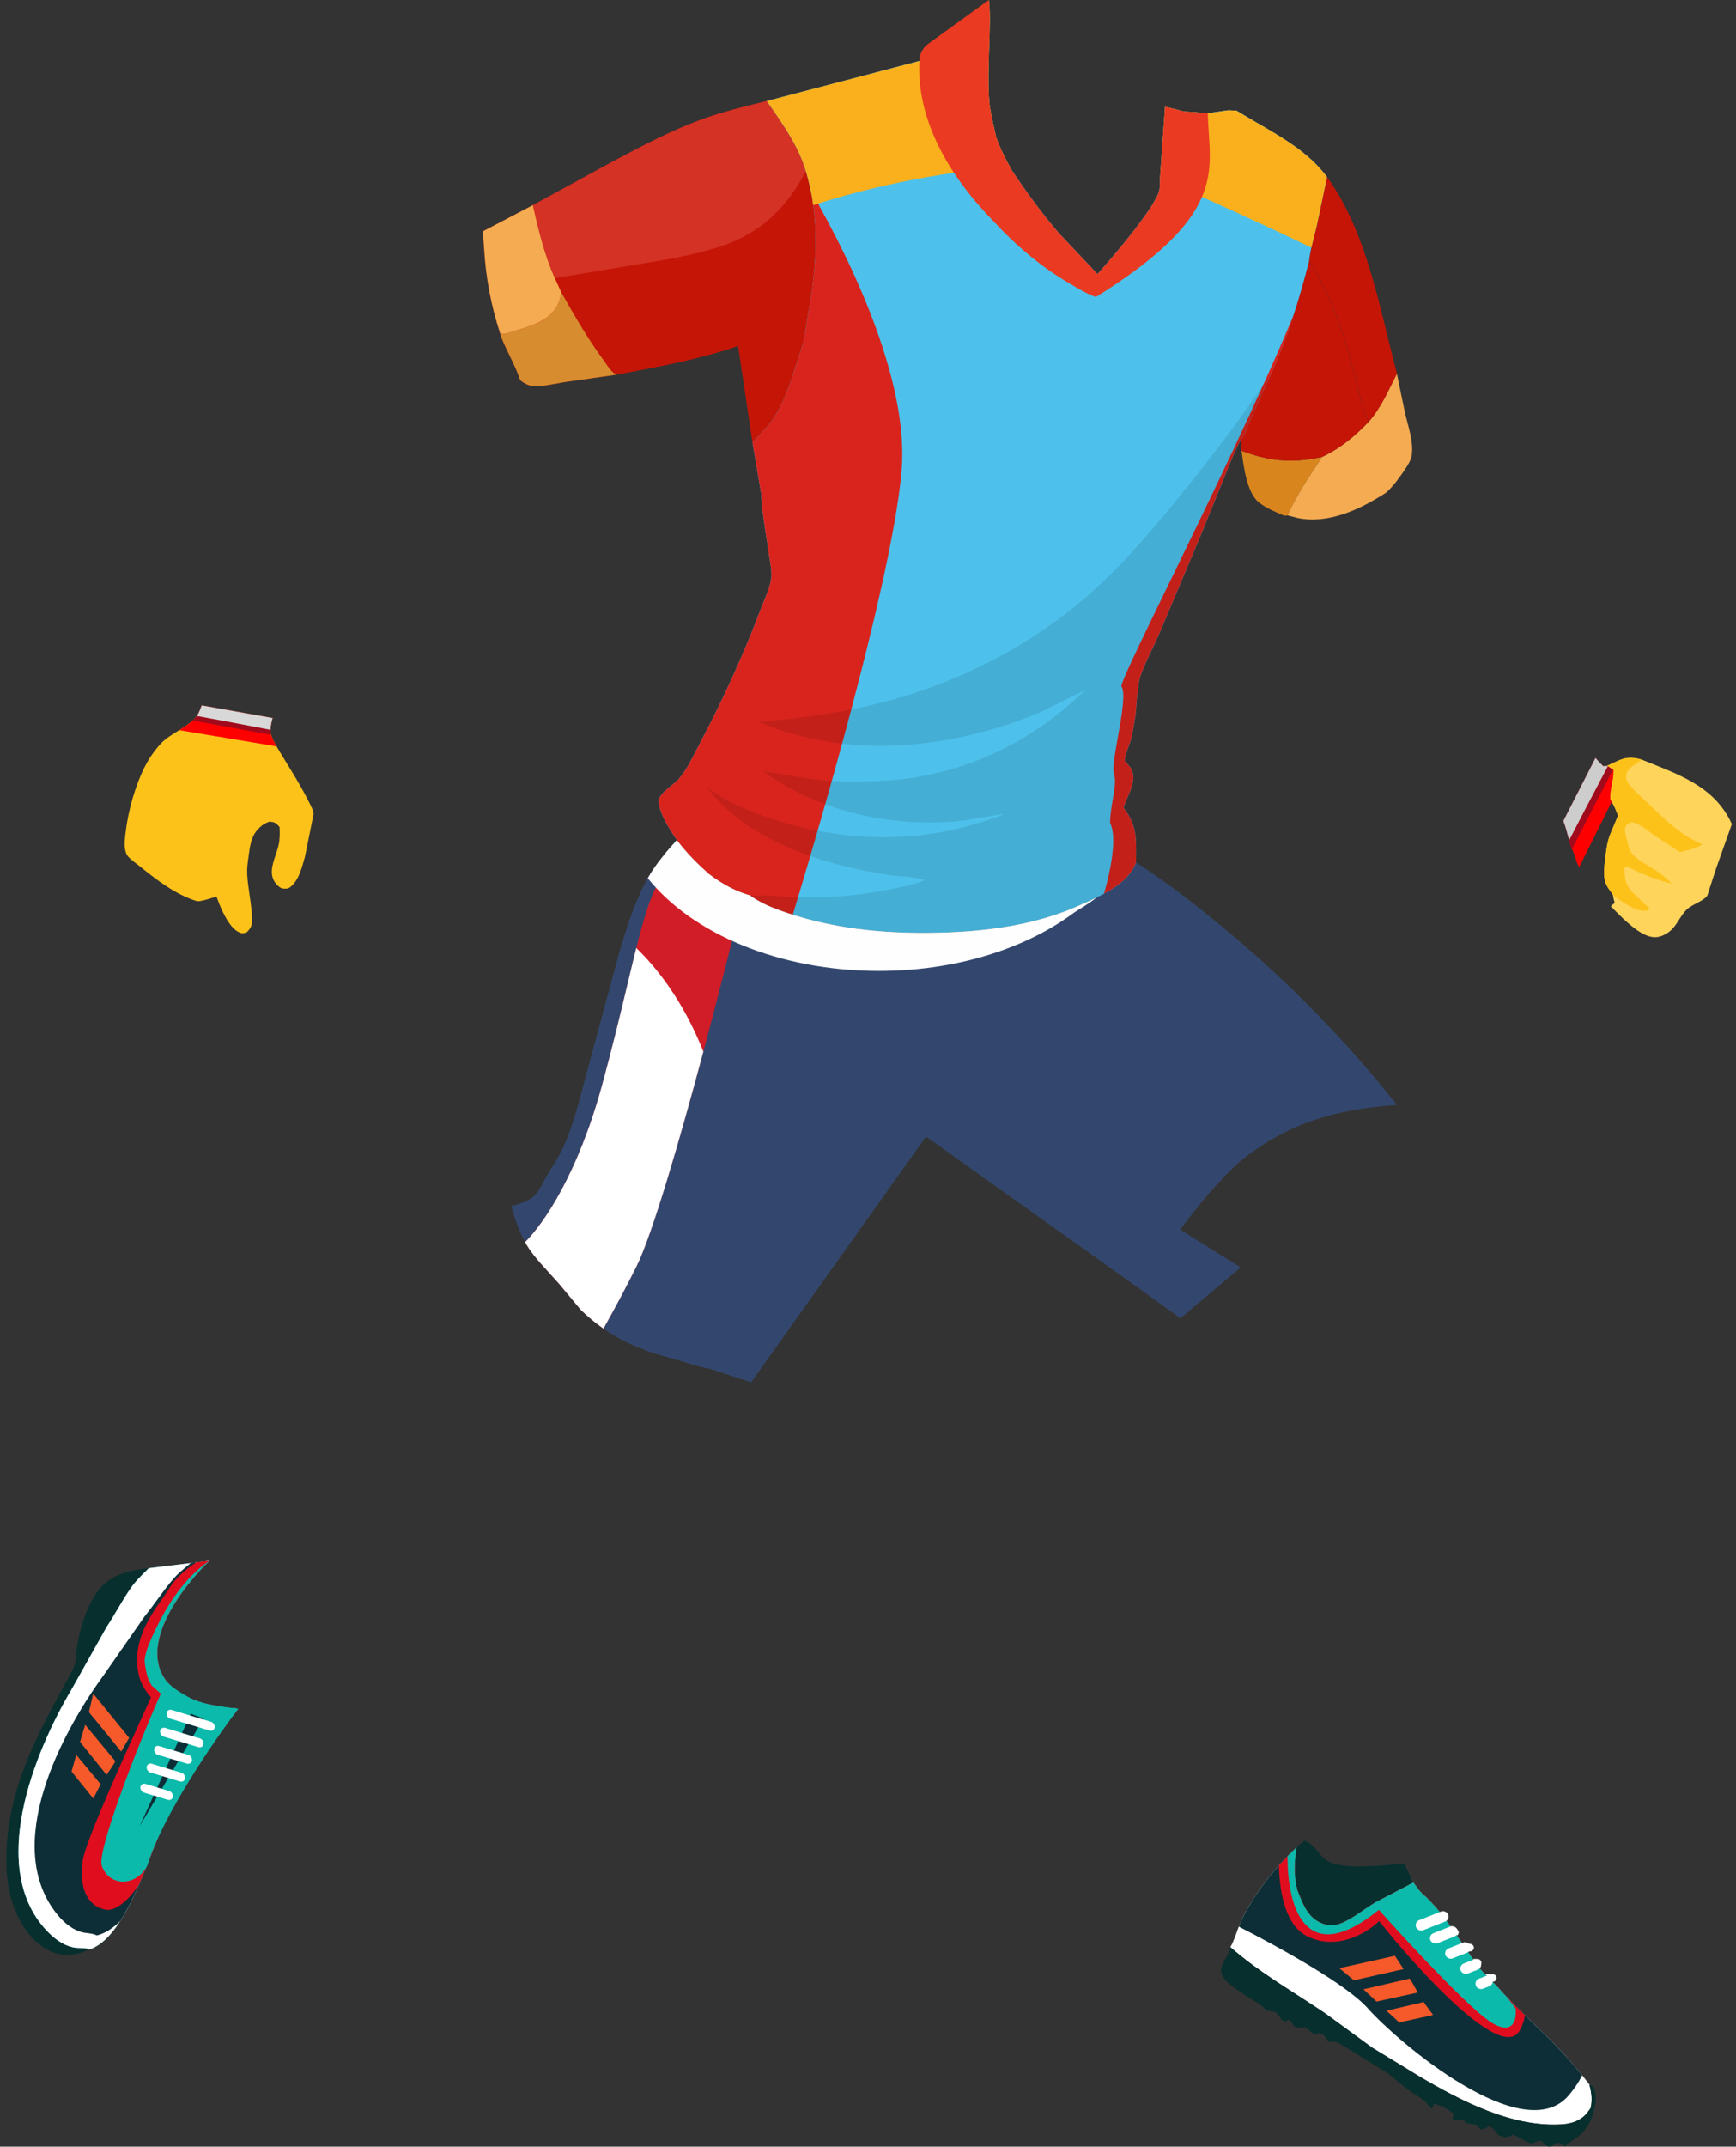 <svg viewBox="0 0 229 283" fill="none" xmlns="http://www.w3.org/2000/svg">
  <rect x="0" y="0" width="229" height="283" fill="#333333" stroke="none"/>
  <path d="M163.777 59.427C167.479 60.832 170.539 61.105 174.428 60.226C172.862 62.626 170.999 65.323 169.862 67.945L169.439 67.999C168.287 67.512 167.012 67 166.032 66.206C164.468 64.937 164.021 61.347 163.777 59.427Z" fill="#D8851E"/>
  <path d="M184.264 49.261L185.364 54.557C185.773 56.25 186.483 58.263 186.227 60.025C186.13 60.689 185.658 61.403 185.287 61.957C184.613 62.964 183.749 64.141 182.843 64.947C179.496 67.109 175.293 69.13 171.19 68.295L169.855 67.945C170.992 65.323 172.855 62.626 174.421 60.226C176.828 59.099 178.696 57.525 180.527 55.625C182.243 53.657 183.085 51.54 184.264 49.261Z" fill="#F4AB51"/>
  <path d="M175.054 23.332C180.38 30.715 181.971 40.635 184.281 49.261C183.101 51.54 182.259 53.657 180.543 55.625C179.667 53.753 179.175 51.318 178.655 49.301C177.632 45.334 176.481 41.522 174.632 37.85C174.043 36.68 173.491 35.466 172.691 34.423C172.834 32.89 173.363 31.247 173.706 29.738L175.054 23.332Z" fill="#C51507"/>
  <path d="M172.676 34.423C173.476 35.466 174.027 36.68 174.616 37.85C176.465 41.523 177.617 45.334 178.639 49.301C179.159 51.318 179.651 53.753 180.527 55.625C178.696 57.525 176.829 59.099 174.421 60.226C170.533 61.105 167.473 60.832 163.771 59.427C163.677 58.852 163.747 58.312 163.803 57.738C164.221 57.327 164.429 56.465 164.674 55.919L167.36 49.894C169.694 44.96 171.319 39.701 172.676 34.423Z" fill="#C51507"/>
  <path d="M70.308 27.037L80.971 21.22C84.775 19.212 88.495 17.225 92.552 15.743C95.352 14.72 98.259 14.036 101.149 13.32C103.139 16.193 105.316 19.185 106.304 22.58C108.247 29.067 107.715 35.376 106.503 41.929L106.007 45.08C104.743 48.597 103.986 52.439 101.758 55.526C101.018 56.551 100.082 57.405 99.261 58.363L97.365 45.619C92.069 47.428 86.82 48.36 81.348 49.396L74.543 50.363C73.248 50.569 71.622 50.971 70.317 50.891C69.773 50.857 69.156 50.554 68.735 50.214L68.606 50.094C67.963 48.153 66.805 46.24 66.053 44.298L65.983 43.976C64.772 40.292 64.07 36.542 63.854 32.67L63.69 30.5L70.308 27.037Z" fill="#C51507"/>
  <path d="M74.051 38.559C75.784 41.648 77.556 44.696 79.665 47.548C80.134 48.181 80.615 49.12 81.356 49.396L74.551 50.363C73.256 50.569 71.63 50.971 70.325 50.891C69.78 50.857 69.164 50.554 68.743 50.214L68.614 50.094C67.97 48.153 66.812 46.24 66.061 44.298L65.99 43.976L66.174 44.019C66.654 44.07 67.206 43.834 67.662 43.696C69.139 43.249 70.986 42.743 72.211 41.799C73.38 40.898 73.822 39.988 74.051 38.559Z" fill="#D78C2F"/>
  <path d="M63.854 32.67L63.69 30.5L70.308 27.037C71.032 30.332 71.831 33.562 73.19 36.666L74.044 38.559C73.814 39.987 73.373 40.898 72.203 41.799C70.979 42.743 69.132 43.248 67.654 43.696C67.198 43.834 66.646 44.07 66.166 44.019L65.983 43.976C64.772 40.292 64.07 36.542 63.854 32.67Z" fill="#F4AB51"/>
  <path d="M70.301 27.037L80.964 21.22C84.768 19.212 88.488 17.225 92.545 15.743C95.345 14.72 98.252 14.036 101.142 13.32C103.132 16.193 105.309 19.185 106.298 22.58C103.746 27.515 100.139 30.894 94.751 32.591C91.192 33.712 87.498 34.291 83.827 34.904L73.183 36.666C71.824 33.562 71.026 30.332 70.301 27.037Z" fill="#D33225"/>
  <path d="M89.282 110.764C90.551 112.428 91.921 113.81 93.475 115.2C95.24 116.529 96.919 117.476 99.061 118.093L99.052 118.157C100.143 118.871 101.286 119.439 102.509 119.889C109.439 122.439 116.497 123.132 123.835 122.96C130.249 122.809 136.885 121.929 142.754 119.204C145.354 117.997 148.8 116.572 149.849 113.697C154.077 116.411 158.035 119.515 161.89 122.732C170.092 129.576 177.637 137.286 184.271 145.669C176.263 146.212 169.799 148.04 163.454 153.206C160.446 155.976 158.123 158.869 155.668 162.107L163.655 167.086L155.711 173.792L150.527 170.049L122.157 149.837L99.078 182.24L93.586 180.436C92.019 180.208 90.322 179.545 88.787 179.109C84.084 177.975 80.123 176.087 76.625 172.693L73.756 169.254C70.097 165.149 69.032 164.526 67.439 159C71.375 158.028 70.719 157.088 72.942 153.685C75.073 150.421 76.022 146.586 77.011 142.865L81.838 125.005C82.848 121.792 83.856 118.53 85.549 115.599C86.589 113.797 87.901 112.303 89.282 110.764Z" fill="#33476E"/>
  <path d="M162.036 14.539L162.956 14.578C161.987 17.883 161.268 22.584 158.848 25.159C159.421 21.675 159.399 18.441 159.339 14.926L162.036 14.539Z" fill="#C51507"/>
  <path d="M153.68 14.066L153.689 14.068L153.007 23.64C152.99 23.855 152.989 24.047 152.987 24.228C152.984 24.743 152.981 25.18 152.626 25.874L152.562 25.991C152.262 26.543 151.96 27.095 151.604 27.613C149.548 30.606 147.171 33.408 144.779 36.134L139.677 30.727C137.473 28.155 135.383 25.323 133.476 22.447C132.634 20.998 131.895 19.498 131.388 18.043C131.298 17.587 131.192 17.13 131.086 16.673C130.927 15.986 130.768 15.299 130.662 14.616C130.609 14.278 130.557 13.938 130.506 13.599C130.302 11.15 130.396 8.482 130.483 6.035C130.565 3.698 130.641 1.563 130.442 0.016L130.408 0.269C128.774 1.403 127.484 2.653 126.236 4.198C126.123 4.328 126.01 4.458 125.897 4.589C124.684 5.996 123.456 7.42 121.6 7.959L101.152 13.32C101.283 13.509 101.415 13.699 101.548 13.89C103.424 16.59 105.383 19.409 106.307 22.58C108.25 29.067 107.718 35.376 106.505 41.928L106.01 45.08C105.677 46.005 105.38 46.952 105.082 47.902C104.246 50.565 103.403 53.251 101.761 55.526C101.297 56.168 100.757 56.743 100.216 57.318C99.894 57.661 99.571 58.005 99.264 58.363L100.409 65.105L100.425 65.449C100.519 67.184 100.8 68.968 101.076 70.728C101.2 71.514 101.323 72.296 101.428 73.066C101.461 73.307 101.502 73.558 101.544 73.814C101.668 74.567 101.798 75.362 101.743 76.069C101.665 77.058 101.201 78.188 100.78 79.212C100.65 79.529 100.524 79.837 100.414 80.126C98.125 86.191 95.352 92.285 92.309 98.007C92.139 98.325 91.969 98.659 91.795 99C91.141 100.284 90.435 101.668 89.538 102.682C89.236 103.024 88.858 103.33 88.477 103.637C87.819 104.168 87.153 104.705 86.859 105.448C86.957 107.238 88.125 109.006 89.114 110.502C89.173 110.59 89.23 110.678 89.287 110.764C90.556 112.428 91.927 113.81 93.48 115.2C95.245 116.529 96.924 117.476 99.067 118.093L99.057 118.157C100.148 118.871 101.291 119.439 102.514 119.889C109.444 122.439 116.502 123.132 123.84 122.96C130.254 122.809 136.89 121.929 142.759 119.204C142.923 119.128 143.09 119.051 143.259 118.973C145.784 117.812 148.871 116.391 149.854 113.697C149.855 113.412 149.858 113.136 149.862 112.869C149.89 110.519 149.912 108.794 148.32 106.631L148.209 106.386L149.137 104.15C149.515 103.084 149.69 102.293 149.199 101.278L148.384 100.335C148.297 99.985 148.637 99.052 148.907 98.31C149.029 97.974 149.137 97.677 149.185 97.491C149.449 96.465 149.608 95.41 149.765 94.363C149.779 94.267 149.793 94.172 149.808 94.076L150.021 91.482C150.083 91.284 150.106 91.231 150.117 91.177C150.128 91.124 150.128 91.069 150.14 90.881C150.191 90.117 150.28 89.507 150.559 88.78C150.978 87.691 151.481 86.628 151.984 85.566C152.323 84.851 152.662 84.137 152.974 83.415L158.432 70.472L161.81 62.145C161.94 61.836 162.067 61.526 162.194 61.214C162.678 60.029 163.165 58.837 163.813 57.738C164.11 57.446 164.302 56.926 164.476 56.453C164.546 56.261 164.614 56.077 164.685 55.919L167.371 49.893C169.705 44.959 171.33 39.701 172.686 34.423C172.786 33.345 173.078 32.213 173.361 31.112C173.481 30.646 173.599 30.186 173.701 29.738L175.049 23.332C172.738 20.188 169.203 18.145 165.799 16.178C164.873 15.642 163.956 15.113 163.077 14.568L162.949 14.578L162.029 14.539L159.332 14.926L156.146 14.689L153.69 14.066C153.685 14.124 153.742 14.079 153.68 14.066Z" fill="#4DC1EB"/>
  <path fill-rule="evenodd" clip-rule="evenodd" d="M87.625 112.666C88.156 112.023 88.713 111.398 89.281 110.764C90.549 112.428 91.92 113.81 93.474 115.2C95.238 116.529 96.917 117.476 99.06 118.093L99.051 118.157C100.142 118.871 101.285 119.439 102.508 119.889C109.437 122.439 116.495 123.132 123.834 122.96C130.248 122.809 136.884 121.929 142.753 119.204C142.916 119.128 143.083 119.051 143.253 118.973C143.73 118.754 144.227 118.525 144.726 118.28C138.407 123.016 129.196 126 118.94 126C105.064 126 93.102 120.539 87.625 112.666Z" fill="#FEFEFE"/>
  <path fill-rule="evenodd" clip-rule="evenodd" d="M121.282 8.042C121.023 12.622 122.356 20.307 131.134 29.246C134.069 32.422 137.465 35.279 141.12 37.39C141.285 37.486 141.453 37.584 141.622 37.684L141.635 37.691C142.571 38.241 143.562 38.824 144.565 39.156C160.246 29.368 159.872 23.755 159.459 17.568C159.401 16.703 159.343 15.826 159.327 14.926L156.145 14.689L153.689 14.066L153.689 14.066L156.146 14.689L159.332 14.926L162.029 14.539L162.949 14.578L163.076 14.568C163.761 14.992 164.469 15.407 165.186 15.823C165.212 16.255 165.241 16.683 165.269 17.11L165.269 17.111C165.807 25.104 166.296 32.356 145.843 45C144.535 44.572 143.242 43.819 142.022 43.109L142.005 43.098C141.784 42.97 141.566 42.843 141.351 42.72C136.583 39.991 132.154 36.301 128.326 32.199C119.52 23.315 116.458 15.391 115.668 9.514L121.282 8.042ZM130.441 0.019C130.64 1.566 130.564 3.699 130.482 6.035C130.395 8.482 130.301 11.15 130.505 13.599C130.556 13.938 130.608 14.278 130.661 14.616C130.767 15.299 130.926 15.986 131.085 16.673C131.191 17.13 131.297 17.587 131.387 18.043C131.894 19.498 132.633 20.998 133.475 22.447C135.382 25.323 137.472 28.155 139.676 30.727L144.779 36.135C147.171 33.408 149.549 30.607 151.605 27.613C151.962 27.095 152.263 26.543 152.563 25.991C152.58 25.96 152.597 25.929 152.612 25.899L152.562 25.991L152.562 25.991C152.261 26.543 151.96 27.095 151.604 27.613C149.548 30.606 147.171 33.408 144.779 36.134L139.677 30.727C137.473 28.155 135.383 25.323 133.475 22.447C132.634 20.998 131.895 19.498 131.388 18.043C131.298 17.587 131.192 17.13 131.086 16.673C130.927 15.986 130.768 15.299 130.662 14.616C130.609 14.278 130.557 13.938 130.506 13.599C130.301 11.15 130.396 8.482 130.482 6.035V6.035V6.035C130.565 3.698 130.641 1.563 130.441 0.016L130.441 0.019ZM153.688 14.068L153.687 14.068L153.688 14.068L153.688 14.068Z" fill="#4DC1EB"/>
  <path fill-rule="evenodd" clip-rule="evenodd" d="M106.96 25.184C112.909 35.446 119.878 50.725 118.938 62C117.891 74.567 109.913 103.027 104.575 120.592C103.887 120.375 103.2 120.141 102.514 119.889C101.291 119.439 100.148 118.871 99.057 118.157L99.067 118.093C96.924 117.476 95.245 116.529 93.48 115.2C91.927 113.81 90.556 112.428 89.287 110.764C89.23 110.678 89.173 110.59 89.114 110.502C88.125 109.006 86.957 107.238 86.859 105.448C87.153 104.705 87.819 104.168 88.477 103.637L88.477 103.637C88.858 103.33 89.236 103.024 89.538 102.682C90.435 101.668 91.141 100.284 91.795 99C91.969 98.659 92.139 98.325 92.309 98.007C95.352 92.285 98.125 86.191 100.414 80.126C100.524 79.837 100.65 79.53 100.78 79.213L100.78 79.212C101.201 78.188 101.665 77.059 101.743 76.069C101.798 75.362 101.668 74.567 101.544 73.814C101.502 73.558 101.461 73.307 101.428 73.066C101.323 72.296 101.2 71.514 101.076 70.728L101.076 70.728C100.8 68.968 100.519 67.184 100.425 65.449L100.409 65.105L99.264 58.363C99.571 58.005 99.894 57.661 100.216 57.318L100.216 57.318C100.757 56.743 101.297 56.168 101.761 55.526C103.403 53.251 104.246 50.565 105.082 47.902C105.38 46.952 105.677 46.005 106.01 45.08L106.505 41.928C107.555 36.256 108.095 30.765 106.96 25.184ZM170.665 41.466C169.734 44.34 168.661 47.166 167.371 49.893L164.685 55.919C164.614 56.077 164.546 56.261 164.476 56.453L164.476 56.453L164.475 56.453C164.302 56.926 164.11 57.446 163.813 57.738C163.165 58.837 162.678 60.029 162.194 61.214L162.194 61.215C162.067 61.526 161.94 61.837 161.81 62.145L158.432 70.472L152.974 83.415C152.662 84.136 152.323 84.851 151.985 85.566L151.984 85.566L151.984 85.566C151.481 86.628 150.977 87.691 150.559 88.78C150.28 89.507 150.191 90.117 150.14 90.881C150.136 90.94 150.134 90.987 150.131 91.023C150.127 91.104 150.125 91.141 150.117 91.177C150.111 91.207 150.101 91.237 150.082 91.293C150.068 91.336 150.048 91.395 150.021 91.482L149.808 94.076L149.765 94.363C149.608 95.41 149.449 96.465 149.185 97.491C149.137 97.677 149.029 97.974 148.907 98.309L148.907 98.31C148.637 99.052 148.297 99.985 148.384 100.335L149.199 101.278C149.69 102.293 149.515 103.084 149.137 104.15L148.209 106.386L148.32 106.631C149.912 108.794 149.89 110.519 149.862 112.869C149.858 113.136 149.855 113.412 149.854 113.697C149.168 115.576 147.458 116.836 145.63 117.82C146.526 114.698 147.386 110.394 146.438 108.5C146.438 107.426 146.623 106.352 146.794 105.358C147.021 104.037 147.224 102.856 146.938 102C146.72 101.344 147.075 99.347 147.461 97.183C147.956 94.401 148.501 91.344 147.938 90.5C147.766 90.156 150.556 84.421 154.391 76.537C159.466 66.105 166.371 51.911 170.665 41.466Z" fill="#D9241D"/>
  <path fill-rule="evenodd" clip-rule="evenodd" d="M153.002 23.715C154.192 24.082 155.341 24.509 156.439 25C164.516 28.613 169.751 31.069 172.983 32.652C173.098 32.138 173.231 31.622 173.362 31.112L173.362 31.112C173.481 30.646 173.6 30.186 173.702 29.738L175.049 23.332C172.739 20.188 169.204 18.145 165.8 16.178C164.874 15.642 163.957 15.113 163.077 14.568L162.95 14.578L162.03 14.539L159.333 14.926L156.147 14.689L153.69 14.066C153.69 14.067 153.69 14.068 153.69 14.068C153.69 14.068 153.69 14.068 153.69 14.068L153.69 14.068L153.688 14.068C153.686 14.067 153.684 14.066 153.681 14.066L153.688 14.068C153.689 14.068 153.689 14.068 153.69 14.068L153.008 23.64C153.006 23.665 153.004 23.69 153.002 23.715ZM133.217 21.992C132.483 20.686 131.843 19.346 131.389 18.043C131.299 17.587 131.193 17.13 131.087 16.673C130.928 15.986 130.769 15.299 130.663 14.616C130.61 14.278 130.558 13.938 130.507 13.599C130.302 11.15 130.397 8.482 130.483 6.035V6.035C130.566 3.698 130.642 1.563 130.442 0.016L130.409 0.269C128.775 1.403 127.485 2.653 126.236 4.198C126.123 4.328 126.011 4.458 125.898 4.589C124.685 5.996 123.457 7.42 121.601 7.959L101.152 13.32C101.284 13.509 101.416 13.699 101.548 13.89C103.425 16.59 105.384 19.409 106.308 22.58C106.756 24.077 107.073 25.564 107.279 27.047C113.393 25.046 123.2 22.662 133.217 21.992Z" fill="#F9B01C"/>
  <path d="M131.135 29.246C122.172 20.118 120.971 12.298 121.301 7.756C121.36 6.95 121.809 6.233 122.465 5.759L130.439 0C130.641 1.548 130.566 3.69 130.483 6.035C130.396 8.482 130.302 11.15 130.506 13.599C130.557 13.938 130.609 14.278 130.662 14.616C130.768 15.299 130.927 15.986 131.086 16.673C131.192 17.13 131.298 17.587 131.388 18.043C131.895 19.498 132.634 20.998 133.476 22.447C135.383 25.323 137.473 28.155 139.677 30.727L144.78 36.135C147.172 33.408 149.55 30.607 151.606 27.613C151.962 27.095 152.264 26.543 152.564 25.991C152.98 25.228 152.983 24.771 152.987 24.228C152.989 24.047 152.99 23.855 153.007 23.64L153.689 14.066L156.146 14.689L159.328 14.926C159.344 15.826 159.402 16.703 159.46 17.568C159.873 23.755 160.247 29.368 144.566 39.156C143.563 38.824 142.572 38.241 141.636 37.691L141.623 37.684C141.454 37.584 141.286 37.486 141.121 37.39C137.466 35.279 134.07 32.422 131.135 29.246Z" fill="#EA3A21"/>
  <path fill-rule="evenodd" clip-rule="evenodd" d="M70.411 165.464C69.981 164.915 69.608 164.372 69.266 163.76C71.745 161.282 76.237 154.737 79.438 143C80.809 137.976 81.854 133.601 82.745 129.875C84.779 121.364 86.004 116.239 88.438 114.5C91.238 112.5 95.272 119 96.938 122.5C93.938 134.667 87.138 160.6 83.938 167C82.408 170.061 80.893 172.862 79.601 175.153C78.57 174.435 77.58 173.62 76.624 172.693L73.755 169.254C73.291 168.733 72.868 168.268 72.481 167.842C72.481 167.842 72.481 167.842 72.481 167.842C71.648 166.926 70.979 166.19 70.411 165.464Z" fill="#D11D27"/>
  <path fill-rule="evenodd" clip-rule="evenodd" d="M85.449 115.772C85.482 115.714 85.515 115.656 85.548 115.599C86.589 113.797 87.901 112.303 89.282 110.764C90.55 112.428 91.921 113.81 93.475 115.2C95.239 116.529 96.918 117.476 99.061 118.093L99.052 118.157C100.143 118.871 101.286 119.439 102.509 119.889C109.438 122.439 116.496 123.132 123.835 122.96C130.249 122.809 136.885 121.929 142.754 119.204C142.918 119.128 143.085 119.051 143.254 118.973C143.318 118.944 143.382 118.914 143.446 118.885C137.146 124.423 127.169 128 115.939 128C102.724 128 91.244 123.046 85.449 115.772Z" fill="#FEFEFE"/>
  <path fill-rule="evenodd" clip-rule="evenodd" d="M69.266 163.76C69.608 164.372 69.981 164.915 70.411 165.464C70.979 166.19 71.648 166.926 72.481 167.842H72.481C72.868 168.268 73.291 168.733 73.755 169.254L76.624 172.693C77.58 173.621 78.57 174.436 79.601 175.153C80.893 172.863 82.408 170.061 83.938 167C86.035 162.808 89.676 150.233 92.781 138.637C90.612 133.17 87.574 128.49 83.934 124.976C83.561 126.461 83.171 128.094 82.745 129.875C81.854 133.601 80.809 137.976 79.438 143C76.237 154.737 71.745 161.282 69.266 163.76Z" fill="white"/>
  <path d="M99.059 118.093C100.929 117.886 103.26 118.258 105.172 118.302C109.388 118.4 113.662 118.062 117.789 117.174C119.152 116.881 120.654 116.613 121.932 116.053C121.32 115.637 118.511 115.528 117.654 115.404C109.07 114.163 98.66 111.028 93.232 103.776C94.609 104.733 95.944 105.624 97.489 106.287C108.78 111.135 120.918 111.912 132.424 107.329C132.143 107.314 131.96 107.35 131.677 107.412L127.463 108.12C118.582 109.324 107.857 107.105 100.637 101.639C104.262 102.195 107.656 102.994 111.351 103.026C114.342 103.053 117.295 103.004 120.26 102.553C129.027 101.222 136.802 97.181 143.105 91.002L137.155 93.939C125.42 98.771 111.97 100.208 100.029 95.176C107.419 94.53 114.761 93.436 121.787 90.981C129.641 88.236 137.001 84.136 143.298 78.683C147.544 75.007 151.211 70.787 154.77 66.459C159.143 61.143 163.5 55.455 167.338 49.739L167.363 49.893L164.677 55.919C164.432 56.465 164.223 57.327 163.805 57.738C162.987 59.125 162.425 60.663 161.803 62.145L158.424 70.472L152.966 83.415C152.19 85.21 151.251 86.958 150.551 88.78C150.273 89.507 150.183 90.117 150.132 90.881C150.107 91.266 150.135 91.093 150.013 91.482L149.8 94.076C149.628 95.218 149.466 96.372 149.178 97.491C149.023 98.09 148.25 99.827 148.376 100.335L149.192 101.278C149.682 102.293 149.507 103.084 149.129 104.15L148.201 106.386L148.312 106.631C150.085 109.04 149.857 110.907 149.846 113.697C148.797 116.572 145.352 117.997 142.752 119.204C136.883 121.929 130.246 122.81 123.832 122.96C116.494 123.132 109.436 122.439 102.507 119.889C101.283 119.439 100.14 118.871 99.049 118.158L99.059 118.093Z" fill="black" fill-opacity="0.1"/>
  <path d="M8.948 221.331C9.322 220.566 9.927 219.691 9.975 218.832C10.139 215.905 11.237 211.767 13.122 209.476C14.735 207.516 17.224 206.983 19.634 206.741C18.896 207.502 18.014 208.31 17.399 209.173C16.186 210.875 15.196 212.804 14.04 214.56L9.975 221.755C7.556 225.825 5.689 230.202 4.422 234.755C3.687 237.397 2.581 240.106 2.665 242.863C2.693 247.198 3.255 251.659 6.492 254.86C7.435 255.793 8.738 256.672 10.088 256.787C10.661 256.836 11.293 256.769 11.834 256.993L10.846 257.38C9.321 257.903 7.764 257.833 6.323 257.083C3.85 255.795 2.238 252.963 1.492 250.361C0.834 248.067 0.75 245.479 0.91 243.112C1.459 234.97 5.095 228.309 8.948 221.331Z" fill="#072F2E"/>
  <path d="M27.605 205.761L19.621 206.741C19.452 206.915 19.275 207.091 19.096 207.271C18.493 207.874 17.86 208.507 17.386 209.173C16.694 210.145 16.074 211.19 15.454 212.236C14.988 213.021 14.523 213.807 14.026 214.56L9.422 222.755C4.631 230.813 -1.922 246.545 6.489 254.86C7.432 255.793 8.734 256.672 10.085 256.787C10.248 256.801 10.417 256.806 10.587 256.81C11.011 256.821 11.444 256.833 11.831 256.993C15.543 255.714 18.026 249.377 20.053 244.205C20.817 242.255 21.515 240.471 22.191 239.186C24.453 234.881 28.497 229.129 31.422 225.255C16.569 224.189 19.096 214.255 27.605 205.761Z" fill="#3CC2DA"/>
  <path d="M27.605 205.761L19.621 206.741C19.452 206.915 19.275 207.091 19.096 207.271C18.493 207.874 17.86 208.507 17.386 209.173C16.694 210.145 16.074 211.19 15.454 212.236C14.988 213.021 14.523 213.807 14.026 214.56L9.422 222.755C4.631 230.813 -1.922 246.545 6.489 254.86C7.432 255.793 8.734 256.672 10.085 256.787C10.248 256.801 10.417 256.806 10.587 256.81C11.011 256.821 11.444 256.833 11.831 256.993C15.543 255.714 18.026 249.377 20.053 244.205C20.817 242.255 21.515 240.471 22.191 239.186C24.453 234.881 28.497 229.129 31.422 225.255C16.569 224.189 19.096 214.255 27.605 205.761Z" fill="white"/>
  <path d="M172.079 242.663L172.361 242.783C173.687 243.396 174.123 245.089 175.757 245.619C177.975 246.338 180.914 245.995 183.224 245.86C183.556 245.841 185.036 245.602 185.272 245.703C185.449 245.778 185.424 246.055 185.501 246.231C185.776 246.857 186.139 247.444 186.4 248.068L186.444 248.176L181.459 250.787C179.911 251.677 178.13 253.233 176.439 253.717C175.843 253.888 175.185 253.847 174.601 253.649C173.133 253.15 172.375 252.083 171.759 250.737L171.136 249.209C170.638 247.347 170.726 245.407 171.038 243.52L172.079 242.663Z" fill="#072F2E"/>
  <rect x="185.422" y="252.255" width="5" height="1" rx="0.5" fill="white"/>
  <rect x="187.422" y="254.255" width="5" height="1" rx="0.5" fill="white"/>
  <rect x="189.422" y="256.255" width="5" height="1" rx="0.5" fill="white"/>
  <rect x="190.422" y="258.255" width="5" height="1" rx="0.5" fill="white"/>
  <rect x="192.422" y="260.255" width="5" height="1" rx="0.5" fill="white"/>
  <path fill-rule="evenodd" clip-rule="evenodd" d="M15.847 253.273C17.512 250.692 18.862 247.247 20.054 244.205L20.054 244.204C20.817 242.255 21.516 240.471 22.192 239.186C24.454 234.881 28.498 229.129 31.423 225.255C16.611 224.191 19.083 214.31 27.535 205.832L26.893 205.849L25.166 206.06C25.046 206.16 24.924 206.261 24.801 206.362L24.799 206.364C24.14 206.907 23.449 207.476 22.913 208.093C22.13 208.993 21.412 209.974 20.694 210.954L20.694 210.954C20.155 211.692 19.616 212.428 19.049 213.131L13.676 220.843C8.13 228.401 0.09 243.428 7.659 252.516C8.508 253.535 9.719 254.536 11.052 254.78C11.214 254.81 11.381 254.831 11.55 254.852L11.55 254.852C11.972 254.904 12.401 254.957 12.77 255.153C13.854 254.894 14.878 254.22 15.847 253.273Z" fill="#0E2E37"/>
  <path d="M169.968 244.582C170.317 244.226 170.674 243.874 171.038 243.526C170.727 245.411 170.639 247.349 171.136 249.208L171.76 250.737C172.376 252.083 173.134 253.15 174.602 253.649C175.185 253.847 175.844 253.888 176.44 253.717C177.565 253.395 178.731 252.598 179.841 251.838C180.399 251.457 180.942 251.085 181.46 250.787L186.445 248.176L186.401 248.068C185.175 245.14 185.182 245.145 186.406 248.068L186.45 248.176C186.507 248.254 186.563 248.332 186.618 248.41C187.039 248.995 187.444 249.558 188.028 250.006C189.865 251.724 191.323 253.887 192.764 256.025C193.481 257.088 194.194 258.146 194.948 259.14C194.816 259.17 195.776 260.138 196.632 261.003C197.099 261.474 197.536 261.915 197.749 262.157C199.06 263.642 200.511 265.051 201.937 266.437L202.328 266.817C202.449 266.934 202.602 267.079 202.784 267.252C204.097 268.498 206.909 271.169 209.663 274.812C209.947 275.944 210.063 276.765 209.832 277.915L209.317 278.612C208.493 279.573 207.334 279.97 206.096 280.054C199.486 280.498 192.72 276.979 187.198 273.717L181.012 269.952L174.754 265.384C173.606 264.61 172.427 263.852 171.244 263.091C168.149 261.101 165.02 259.088 162.301 256.697C162.623 256.141 162.868 255.484 163.108 254.819L163.156 254.686C163.339 254.179 163.522 253.671 163.737 253.205C163.768 253.138 163.8 253.072 163.832 253.008C165.424 249.811 167.509 247.09 169.968 244.582Z" fill="white"/>
  <path fill-rule="evenodd" clip-rule="evenodd" d="M208.713 273.595C208.271 274.475 207.684 275.367 206.923 276.255C200.923 283.255 184.423 269.255 180.423 264.755C177.671 261.66 169.056 256.865 163.41 253.992C163.513 253.722 163.62 253.457 163.737 253.205C163.768 253.138 163.799 253.072 163.832 253.008C165.424 249.811 167.509 247.09 169.968 244.582C170.317 244.226 170.674 243.874 171.038 243.526C170.727 245.411 170.639 247.349 171.136 249.208L171.76 250.737C172.375 252.083 173.133 253.15 174.602 253.649C175.185 253.847 175.844 253.888 176.44 253.717C177.565 253.395 178.73 252.598 179.841 251.838C180.398 251.457 180.942 251.085 181.46 250.787L186.444 248.176L186.401 248.068C185.175 245.14 185.182 245.145 186.406 248.068L186.45 248.176C186.497 248.242 186.544 248.307 186.591 248.372L186.618 248.41L186.618 248.41C187.039 248.995 187.443 249.558 188.028 250.006C189.864 251.724 191.322 253.887 192.764 256.025C193.481 257.088 194.194 258.146 194.947 259.14C194.816 259.17 195.775 260.138 196.632 261.003L196.639 261.01C197.103 261.479 197.536 261.917 197.748 262.157C199.059 263.642 200.51 265.051 201.937 266.437L202.328 266.817C202.448 266.934 202.602 267.079 202.784 267.252C203.945 268.355 206.282 270.574 208.713 273.595Z" fill="#0E2E37"/>
  <path fill-rule="evenodd" clip-rule="evenodd" d="M168.703 245.929C168.786 249.612 169.628 253.857 172.423 255.255C176.423 257.255 180.423 254.755 181.923 253.255C187.089 259.755 198.023 271.755 200.423 267.755C200.81 267.109 201.047 266.41 201.162 265.683C199.991 264.539 198.823 263.373 197.748 262.157C197.537 261.917 197.103 261.479 196.639 261.01L196.632 261.003C195.775 260.138 194.816 259.17 194.947 259.14C194.194 258.146 193.481 257.088 192.764 256.025C191.323 253.887 189.865 251.724 188.028 250.006C187.444 249.558 187.039 248.995 186.618 248.41L186.618 248.41L186.591 248.372C186.544 248.307 186.497 248.242 186.45 248.176L186.406 248.068C185.182 245.145 185.175 245.14 186.401 248.068L186.445 248.176L181.46 250.787C180.942 251.085 180.398 251.457 179.841 251.838C178.73 252.598 177.565 253.395 176.44 253.717C175.844 253.888 175.185 253.847 174.602 253.649C173.133 253.15 172.376 252.083 171.76 250.737L171.136 249.208C170.639 247.349 170.727 245.411 171.038 243.526C170.674 243.874 170.317 244.226 169.968 244.582C169.534 245.024 169.113 245.473 168.703 245.929Z" fill="#E00D1E"/>
  <path d="M181.889 251.781C172.118 259.72 169.815 251.31 169.844 244.707C169.885 244.666 169.925 244.624 169.966 244.582C170.316 244.226 170.672 243.874 171.037 243.526C170.725 245.411 170.637 247.349 171.135 249.209L171.758 250.737C172.374 252.083 173.132 253.15 174.6 253.649C175.184 253.847 175.842 253.888 176.438 253.717C177.564 253.395 178.729 252.598 179.839 251.838C180.397 251.457 180.941 251.085 181.458 250.787L186.443 248.176L186.399 248.068L186.012 247.144L186.018 247.145L186.405 248.068L186.448 248.176C186.505 248.254 186.561 248.332 186.617 248.41C186.998 248.94 187.366 249.453 187.867 249.877C187.918 249.921 187.972 249.964 188.026 250.006C188.037 250.016 188.048 250.026 188.058 250.036C188.218 250.187 188.375 250.341 188.53 250.497C190.134 252.127 191.455 254.086 192.762 256.024C193.479 257.088 194.192 258.146 194.946 259.14C194.815 259.17 195.774 260.138 196.631 261.003C197.097 261.474 197.534 261.915 197.747 262.157C198.106 262.563 198.475 262.963 198.851 263.359L199.921 264.755C200.088 266.088 199.721 268.355 196.921 266.755C194.226 265.215 186.064 256.448 181.889 251.781Z" fill="#0BBAAA"/>
  <path d="M162.3 256.697C166.059 260.003 170.603 262.586 174.753 265.384L181.011 269.952L187.197 273.717C192.719 276.98 199.486 280.498 206.095 280.054C207.333 279.97 208.493 279.574 209.316 278.612L209.832 277.915C210.062 276.765 209.946 275.944 209.662 274.812L210.11 275.066C210.64 275.912 210.526 277.01 210.33 277.956C209.972 279.683 209.15 281.085 207.645 282.032C207.234 282.291 206.887 282.535 206.527 282.861L206.41 282.969C206.078 282.683 205.911 282.539 205.47 282.48L204.681 282.926C203.893 283.225 203.736 282.363 203.122 282.199C202.982 282.162 202.317 282.551 202.113 282.58C201.695 282.641 200.061 281.6 199.552 281.387C199.381 281.517 199.355 281.553 199.131 281.641C198.604 281.849 198.101 281.666 197.619 281.453C197.262 280.912 197.021 280.598 196.453 280.277C196.017 280.598 195.811 280.692 195.27 280.724L194.762 280.093C194.189 280.058 193.794 280.003 193.259 279.797L193.17 279.48C192.806 279.266 192.321 279.612 191.76 279.574L191.595 279.199L191.808 278.729C191.233 278.187 189.909 277.421 189.126 277.379C189.06 277.675 189.054 277.75 188.844 277.982L188.453 277.602C187.766 276.64 186.986 276.389 186.048 275.713C185.058 274.998 184.13 274.205 183.199 273.415L177.602 269.953C177.294 269.774 176.491 269.202 176.163 269.153C175.803 269.1 175.711 269.301 175.224 269.135L174.969 268.743C174.767 268.447 174.668 268.295 174.335 268.119C173.927 267.902 173.743 268.271 173.349 268.118C172.957 267.967 172.337 267.308 172.03 267.257C171.552 267.178 171.374 267.522 170.766 267.138C170.572 267.014 170.229 266.328 170.057 266.281C169.805 266.213 169.719 266.63 169.259 266.389C168.906 266.205 168.629 265.498 168.277 265.292C168.037 265.151 167.357 265.109 167.051 265.048C166.707 264.648 166.374 264.347 165.924 264.067C164.812 263.376 162.179 261.829 161.422 260.755C160.353 259.238 161.981 258.455 162.3 256.697Z" fill="#072F2E"/>
  <rect x="186.535" y="253.406" width="4.557" height="1.429" rx="0.714" transform="rotate(-21.551 186.535 253.406)" fill="white"/>
  <rect x="188.422" y="255.118" width="3.819" height="1.429" rx="0.714" transform="rotate(-21.551 188.422 255.118)" fill="white"/>
  <rect x="190.422" y="257.118" width="3.497" height="1.429" rx="0.714" transform="rotate(-21.551 190.422 257.118)" fill="white"/>
  <rect x="192.422" y="259.118" width="2.856" height="1.429" rx="0.714" transform="rotate(-21.551 192.422 259.118)" fill="white"/>
  <rect x="194.422" y="261.118" width="2.35" height="1.429" rx="0.714" transform="rotate(-21.551 194.422 261.118)" fill="white"/>
  <path fill-rule="evenodd" clip-rule="evenodd" d="M25.868 205.974C24.579 206.847 23.163 208.019 22.422 209.255C22.151 209.706 21.799 210.206 21.412 210.755C19.657 213.248 17.192 216.748 18.422 221.255C18.822 222.455 19.588 223.422 19.922 223.755C19.65 224.357 19.325 225.072 18.962 225.871C16.208 231.929 11.275 242.781 10.922 245.255C10.422 248.755 11.422 251.255 13.922 251.755C15.139 251.998 16.912 250.649 18.339 248.428C18.952 247.015 19.518 245.569 20.053 244.205L20.053 244.205C20.176 243.89 20.298 243.579 20.418 243.274C20.419 243.268 20.421 243.261 20.422 243.255L20.429 243.246C20.991 241.821 21.519 240.523 22.033 239.495L17.922 244.255L17.422 242.755L23.243 222.867C18.254 219.199 21.274 212.082 27.605 205.761L25.868 205.974Z" fill="#E00D1E"/>
  <path fill-rule="evenodd" clip-rule="evenodd" d="M27.907 224.777L27.92 224.755C28.828 224.925 30.329 225.177 31.42 225.255C28.741 228.803 21.42 239.255 19.42 245.975C17.92 248.755 14.421 248.755 13.421 245.975C12.74 244.084 18.293 229.757 21.219 223.276C20.83 222.949 20.439 222.603 20.042 222.24C19.598 221.586 19.43 221.06 19.275 220.283L19.207 219.926C19.109 219.425 19.027 218.995 19.123 218.483C19.358 217.22 19.973 215.949 20.535 214.787L20.602 214.647C22.258 211.221 24.453 207.98 27.596 205.769C21.883 211.476 18.87 217.831 22.014 221.709C22.68 222.503 24.386 223.532 25.654 224.132C26.328 224.384 27.078 224.6 27.907 224.777ZM25.171 225.902C25.711 226.152 26.27 226.365 26.86 226.541L18.421 240.755L25.171 225.902Z" fill="#0BBAAA"/>
  <rect width="6.625" height="1.164" rx="0.582" transform="matrix(0.957 0.289 -0.18 0.984 22.08 225.255)" fill="white"/>
  <rect width="5.979" height="1.164" rx="0.582" transform="matrix(0.957 0.289 -0.18 0.984 21.225 227.625)" fill="white"/>
  <rect width="5.218" height="1.164" rx="0.582" transform="matrix(0.957 0.289 -0.18 0.984 20.438 230.017)" fill="white"/>
  <rect width="5.293" height="1.164" rx="0.582" transform="matrix(0.957 0.289 -0.18 0.984 19.451 232.348)" fill="white"/>
  <rect width="4.468" height="1.164" rx="0.582" transform="matrix(0.957 0.289 -0.18 0.984 18.631 235.005)" fill="white"/>
  <path d="M13.301 235.251C13.163 235.411 13.079 235.61 12.979 235.794L12.323 237.087C12.155 236.937 12.017 236.751 11.876 236.575L11.303 235.86L9.434 233.544L10.064 231.356L13.301 235.251Z" fill="#F65A2A"/>
  <path d="M15.213 232.184C14.904 232.807 14.445 233.38 14.071 233.968C13.876 233.778 13.707 233.545 13.537 233.333L12.704 232.295L10.56 229.642L11.235 227.38L15.213 232.184Z" fill="#F65A2A"/>
  <path d="M17.032 229.103L15.986 230.908C15.797 230.718 15.636 230.485 15.463 230.278L13.864 228.315L12.446 226.587C12.208 226.297 11.939 226.011 11.735 225.697L12.3 223.284L17.032 229.103Z" fill="#F65A2A"/>
  <path d="M187.828 263.929C187.909 264.124 188.049 264.288 188.17 264.46L189.032 265.626C188.822 265.709 188.594 265.749 188.374 265.796L187.478 265.988L184.57 266.622L182.896 265.08L187.828 263.929Z" fill="#F65A2A"/>
  <path d="M185.939 260.847C186.358 261.403 186.666 262.07 187.023 262.668C186.767 262.757 186.482 262.804 186.216 262.861L184.915 263.141L181.584 263.87L179.863 262.255L185.939 260.847Z" fill="#F65A2A"/>
  <path d="M183.999 257.841L185.145 259.584C184.891 259.668 184.61 259.708 184.348 259.77L181.876 260.321L179.697 260.816C179.33 260.898 178.955 261.011 178.582 261.053L176.677 259.467L183.999 257.841Z" fill="#F65A2A"/>
  <g clip-path="url(#clip-form-3)">
    <path fill-rule="evenodd" clip-rule="evenodd" d="M35.955 94.66C35.787 95.25 35.669 95.834 35.677 96.397C35.687 97.106 36.454 98.365 36.912 99.117C36.961 99.197 37.006 99.271 37.046 99.338C37.336 99.82 37.63 100.3 37.925 100.78C38.876 102.331 39.827 103.881 40.636 105.512C40.683 105.606 40.738 105.71 40.798 105.822C41.052 106.3 41.376 106.909 41.354 107.364L40.227 112.946C40.192 113.069 40.157 113.195 40.121 113.324C39.732 114.713 39.25 116.436 37.989 117.14L37.976 117.141C37.34 117.174 37.089 117.188 36.611 116.721C35.404 115.542 35.897 114.083 36.37 112.68C36.511 112.261 36.651 111.847 36.743 111.447C36.929 110.643 36.917 109.843 36.88 109.024C36.841 108.984 36.805 108.946 36.772 108.91C36.355 108.472 36.301 108.415 35.572 108.313C34.901 108.529 34.453 108.851 33.975 109.375C33.238 110.182 33.014 111.286 32.87 112.336C32.849 112.485 32.827 112.635 32.805 112.787C32.688 113.593 32.568 114.422 32.606 115.228C32.648 116.129 32.782 117.039 32.915 117.95C33.088 119.13 33.261 120.311 33.238 121.48C33.226 122.113 32.98 122.508 32.514 122.926C32.489 122.933 32.466 122.939 32.443 122.944C32.019 123.052 31.884 123.086 31.439 122.854C30.153 122.183 29.138 119.798 28.657 118.454L28.57 118.206C28.447 118.237 28.263 118.293 28.048 118.358C27.337 118.575 26.283 118.895 25.94 118.79C23.127 117.919 20.688 116.017 18.428 114.198C18.335 114.124 18.219 114.036 18.091 113.939C17.565 113.543 16.834 112.991 16.661 112.54C16.337 111.694 16.436 110.864 16.539 109.999C16.547 109.925 16.556 109.85 16.565 109.776C16.901 106.874 17.848 103.492 19.194 100.9C19.733 99.861 20.431 98.885 21.225 98.025C21.799 97.401 22.624 96.89 23.451 96.378C24.634 95.645 25.819 94.911 26.273 93.846C26.392 93.567 26.506 93.285 26.616 93L35.955 94.66Z" fill="#FDC21A"/>
    <path fill-rule="evenodd" clip-rule="evenodd" d="M36.483 98.398L23.645 96.258C24.761 95.564 25.844 94.853 26.273 93.846C26.392 93.567 26.506 93.285 26.616 93L35.955 94.66C35.787 95.25 35.669 95.834 35.677 96.397C35.684 96.91 36.087 97.71 36.483 98.398Z" fill="#FF0000"/>
    <path fill-rule="evenodd" clip-rule="evenodd" d="M35.764 96.874L25.418 94.993C25.79 94.65 26.091 94.275 26.274 93.846C26.393 93.567 26.507 93.285 26.617 93L35.956 94.66C35.788 95.25 35.67 95.834 35.678 96.397C35.68 96.537 35.712 96.699 35.764 96.874Z" fill="#A00A1C"/>
    <path fill-rule="evenodd" clip-rule="evenodd" d="M35.68 96.211C31.897 95.487 27.825 94.715 25.965 94.387C26.089 94.216 26.193 94.036 26.274 93.846C26.393 93.567 26.507 93.285 26.617 93L35.957 94.66C35.806 95.186 35.697 95.706 35.68 96.211Z" fill="#D8D8D8"/>
    <path d="M211.974 100.967L213.242 100.382C214.446 99.809 215.258 99.774 216.55 100.137C221.321 102.077 226.159 103.579 228.453 108.642L226.415 114.378L225.45 117.329C225.391 117.5 225.263 118.028 225.163 118.149C224.55 118.892 223.11 119.243 222.408 119.997C221.426 121.051 221.076 122.398 219.713 123.148C218.925 123.58 218.267 123.671 217.419 123.4C215.781 122.877 213.666 120.712 212.488 119.468L213.005 119.021C212.911 118.758 212.855 118.53 212.807 118.252L212.759 117.952L212.23 117.196C211.39 116.052 211.573 114.68 211.738 113.325C211.863 112.3 211.948 111.318 212.285 110.333L212.382 110.057L213.442 107.53C213.158 106.76 212.894 106.096 212.426 105.414C212.313 104.017 212.895 102.835 212.826 101.497L211.974 100.967Z" fill="#FFD45B"/>
    <path d="M211.974 100.967L213.242 100.382C214.446 99.809 215.258 99.774 216.55 100.137L216.281 100.358C216.037 100.557 215.796 100.714 215.529 100.877C215.114 101.132 214.902 101.403 214.613 101.791C214.509 102.367 214.406 102.65 214.732 103.161C215.319 104.082 216.354 104.915 217.147 105.668C219.469 107.876 221.582 110.047 224.58 111.331C223.586 111.866 222.7 112.107 221.607 112.342L218.064 110.017C217.227 109.417 216.28 108.597 215.259 108.387C214.662 108.662 214.604 108.623 214.337 109.212C214.421 110.209 214.671 110.93 214.931 111.87C215.268 113.089 217.308 113.999 218.316 114.67C219.108 115.197 219.906 115.83 220.559 116.523C218.444 115.946 216.534 115.247 214.601 114.205L214.294 114.378C214.25 115.741 214.441 116.702 215.411 117.725L217.578 119.733L217.419 120.033C216.351 120.271 215.117 119.6 214.239 119.037C213.726 118.708 213.198 118.376 212.759 117.952L212.23 117.196C211.39 116.052 211.573 114.68 211.738 113.325C211.863 112.3 211.948 111.318 212.285 110.333L212.382 110.057L213.442 107.53C213.158 106.76 212.894 106.096 212.426 105.414C212.313 104.017 212.895 102.835 212.826 101.497L211.974 100.967Z" fill="#FDC21A"/>
    <path fill-rule="evenodd" clip-rule="evenodd" d="M207.245 111.679C207.14 111.317 207.04 110.945 206.94 110.571C206.727 109.776 206.512 108.97 206.229 108.223L210.469 99.922C210.796 100.313 211.14 100.679 211.505 101.01L211.978 100.967L212.83 101.497C212.863 102.139 212.746 102.746 212.628 103.357C212.5 104.019 212.371 104.687 212.43 105.414C212.494 105.506 212.553 105.598 212.61 105.69L208.316 114.324C208.218 114.141 208.124 113.956 208.033 113.768C207.819 113.017 207.577 112.297 207.245 111.679Z" fill="#FF0000"/>
    <path d="M207.247 111.683C207.141 111.32 207.041 110.947 206.941 110.571C206.728 109.776 206.512 108.97 206.229 108.222L210.469 99.922C210.796 100.313 211.14 100.679 211.506 101.01L211.978 100.967L212.767 101.458L207.369 111.923C207.33 111.842 207.289 111.762 207.247 111.683Z" fill="#A00A1C"/>
    <path d="M206.993 110.769C206.976 110.703 206.958 110.637 206.94 110.571C206.727 109.776 206.512 108.97 206.229 108.223L210.469 99.922C210.796 100.313 211.14 100.679 211.506 101.01L211.978 100.967L212.086 101.034C210.086 104.826 208.04 108.725 206.993 110.769Z" fill="#CDCDCD"/>
  </g>
  <defs>
    <clipPath id="clip-form-3">
      <rect width="212.013" height="30.553" fill="white" transform="translate(16.439 93)"/>
    </clipPath>
  </defs>
</svg>
